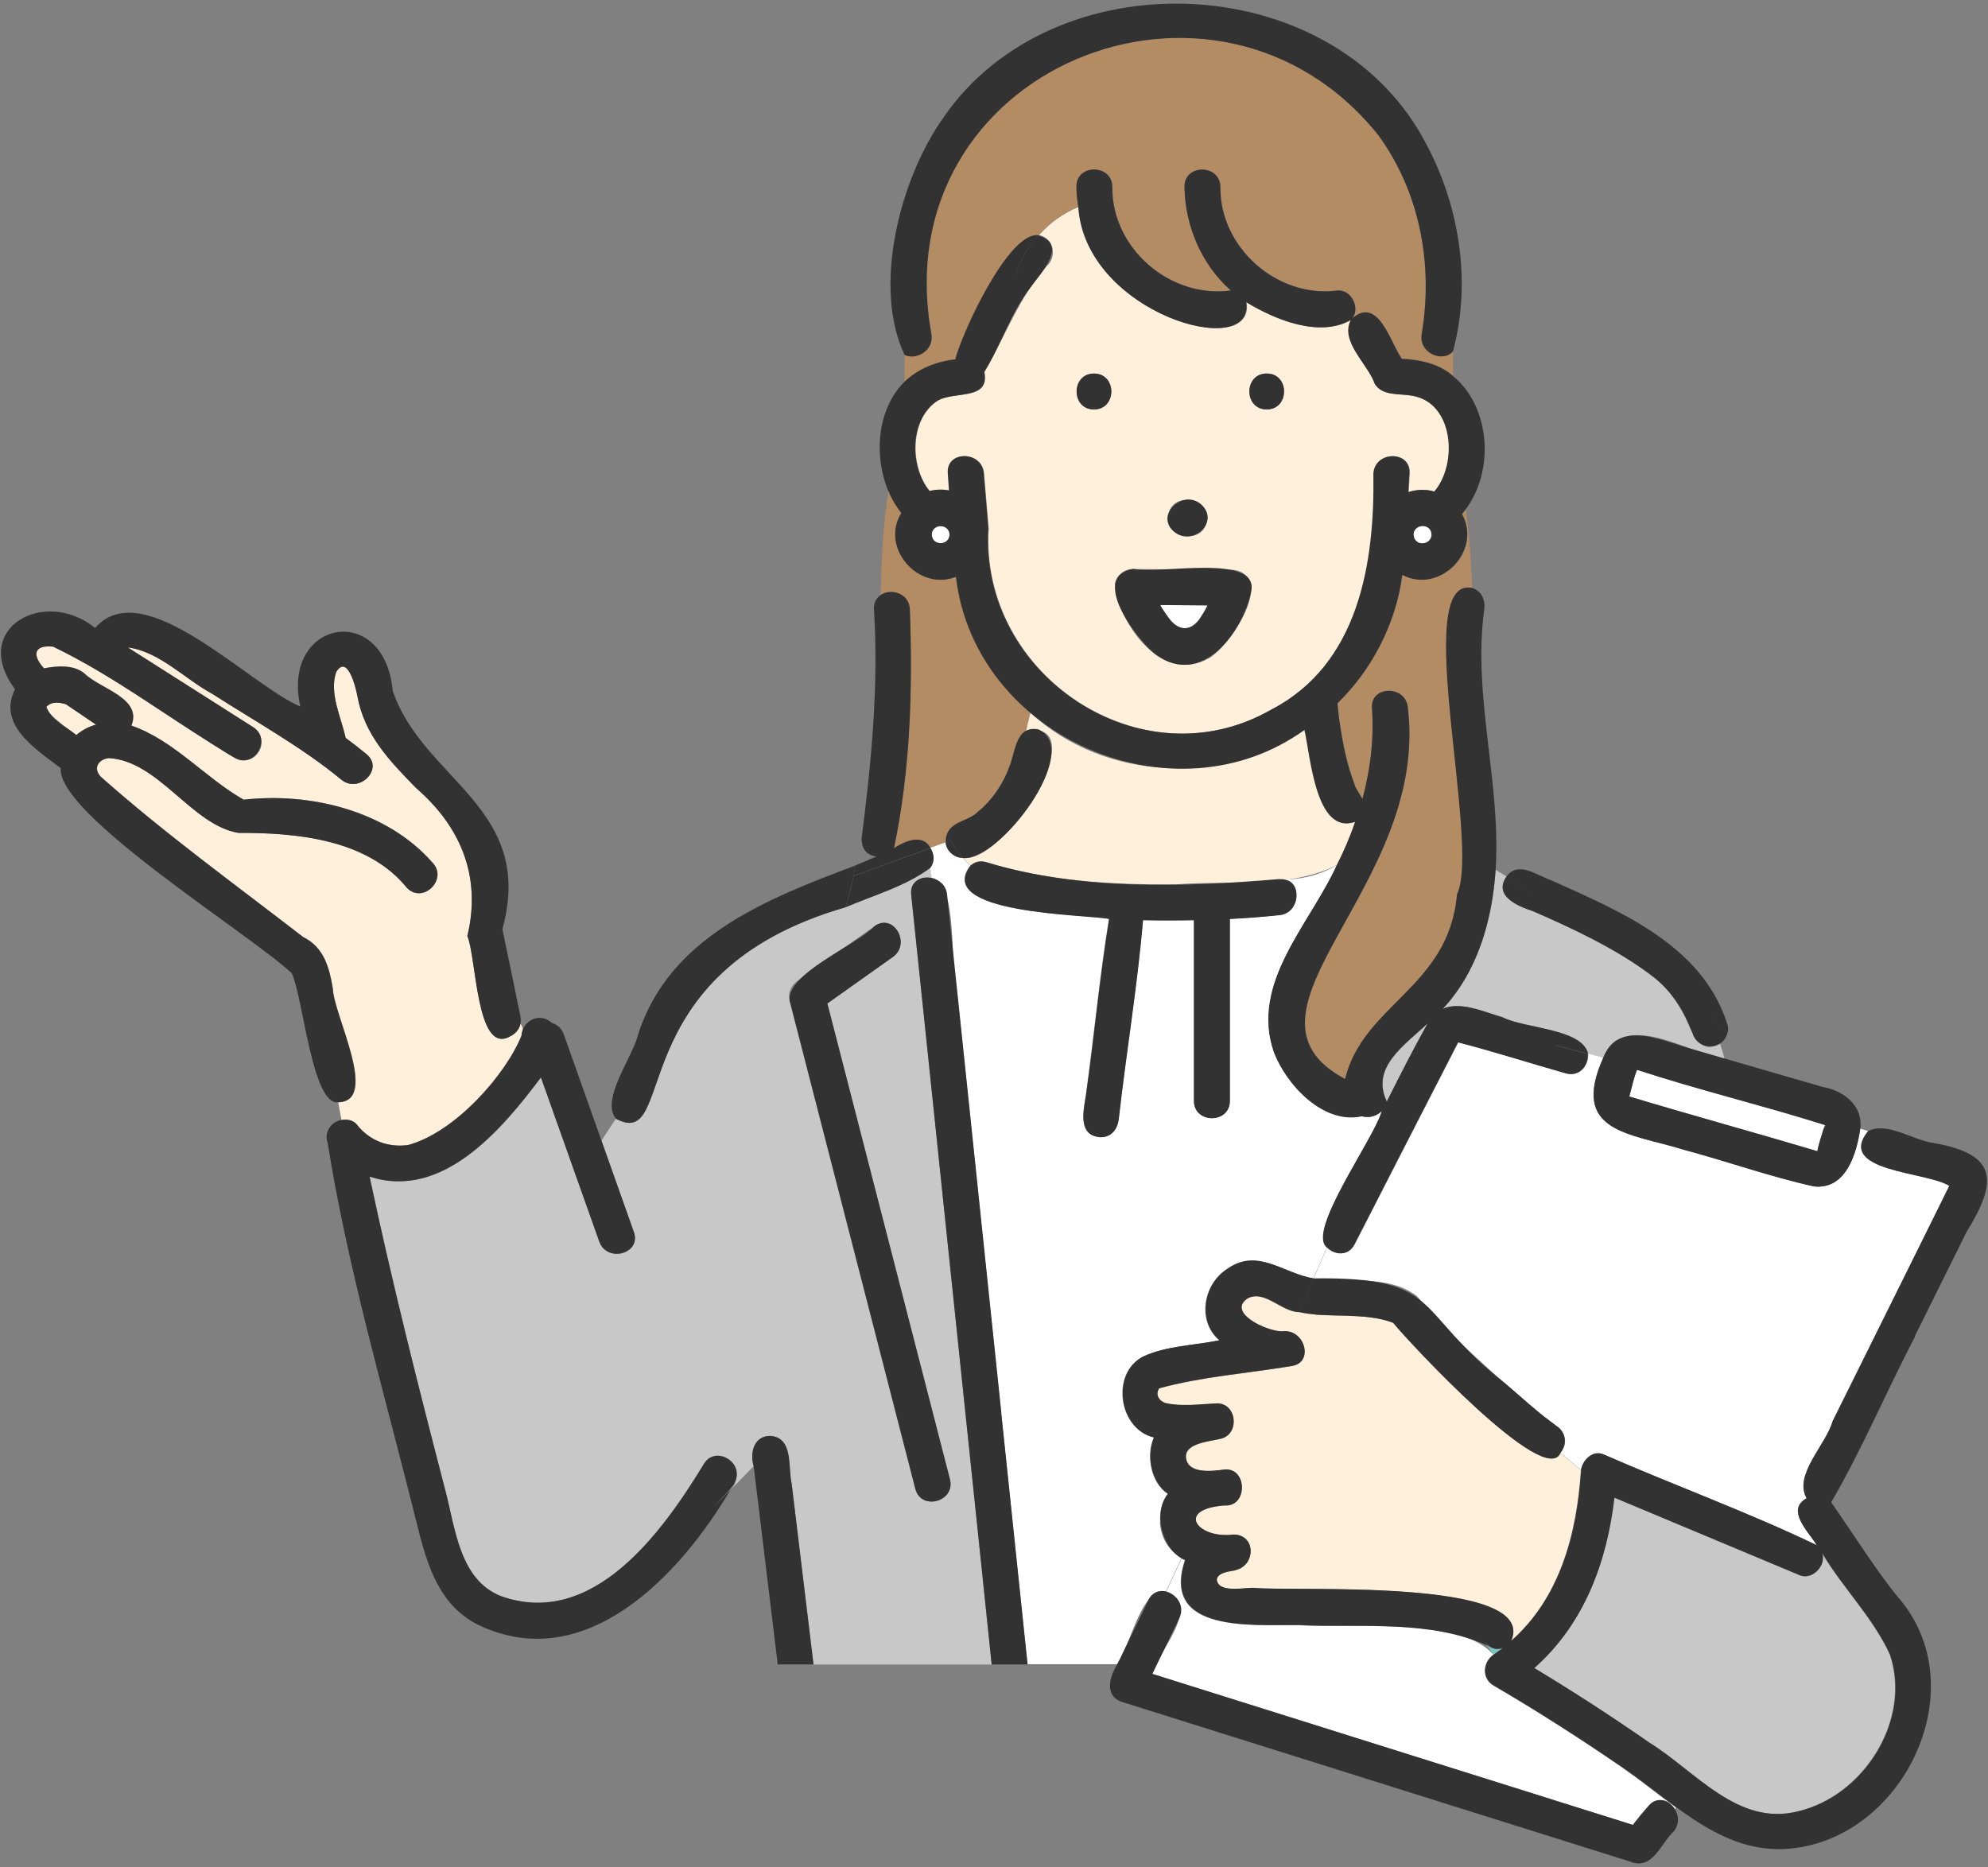 <?xml version="1.0" encoding="UTF-8"?><svg id="_レイヤー_2" xmlns="http://www.w3.org/2000/svg" viewBox="0 0 181 170"><rect x="0" y="0" width="181" height="170" fill="#808080" stroke="none"/><defs><style>.cls-1{fill:#fff;}.cls-2{fill:#fff0dc;}.cls-3{fill:#b48c64;}.cls-4{fill:#323232;}.cls-5{fill:#c8c8c8;}.cls-6{fill:#78c8c8;}</style></defs><path class="cls-6" d="m106.33,56.18s0,0,0,0c-.02-.03-.04-.07-.06-.1.02.03.04.07.06.1Z"/><path class="cls-2" d="m5.64,65.96c.45.34.87.64,1.32.97.53-.46,1.14-.77,1.79-.95-.91-.62-1.82-1.23-2.73-1.85-.59-.2-1.31-.29-1.78.22,0,0,0,0,0,0,.01,0,0,.01,0,.02.19.71.89,1.11,1.41,1.58Z"/><path class="cls-1" d="m105.64,55.09c.18.35.41.66.64.99,1.32,2.01,2.73,1.11,3.68-.96-1.44-.01-2.87-.02-4.31-.03Z"/><path class="cls-6" d="m91.74,70.2c.11-.27-.02-.08,0,0,0,0,0,0,0,0Z"/><path class="cls-6" d="m4.24,64.2s0,.05,0,.1c0,0,0,0,0,0,0-.05.01-.09,0-.1Z"/><path class="cls-6" d="m4.23,64.46s.02.08.04.11c-.01-.04-.03-.08-.04-.11Z"/><path class="cls-5" d="m89.49,143.83c-2.18-20.79-4.35-41.58-6.53-62.37-.13-1.23.94-1.72,1.9-1.51l-.15-.94c-2.23,1.68-5.11,2.48-7.73,3.6-.02.07-.04.13-.06.21.02-.07.04-.14.06-.21-20.79,6.02-15.15,22.3-20.91,19.25l-1.31,2c.98,2.77,1.97,5.54,2.95,8.32.71,1.99-2.45,2.84-3.15.87-1.77-4.98-3.54-9.96-5.31-14.94-3.56,4.74-8.97,11.19-15.6,9.03,2.03,9.59,4.44,19.1,6.9,28.59.91,3.44,1.28,8.11,5.06,9.61,8.34,2.97,14.65-5.74,18.44-11.97,1.44-2.2,4.22.52,2.44,2.31l2.12-2.17c-.36-1.21.01-2.75,1.5-2.76,2.15.14,1.61,2.86,1.96,4.36.66,5.48,1.33,10.97,1.99,16.45h16.23c-.27-2.57-.54-5.14-.81-7.72Zm-6.16-8.27c-3.81-14.81-7.63-29.62-11.44-44.43-.19-.75.14-1.41.75-1.85,2.33-1.65,4.66-3.31,6.99-4.96,1.72-1.22,3.35,1.61,1.65,2.82-1.99,1.41-3.97,2.82-5.96,4.23,3.72,14.44,7.44,28.88,11.16,43.32.53,2.04-2.63,2.9-3.15.87Z"/><path class="cls-3" d="m133.6,48.68c.02,2.95-3.27,5.02-5.91,3.65-.55,4.43-2.8,8.7-5.9,11.69.05.52.1,1.05.17,1.57.11.53,0,.11,0-.02.29,2.02.67,4.05,1.43,5.95-.03-.06-.05-.13-.08-.19.12.49.53.95.75,1.42.73-2.7,1.07-5.46.87-8.29-.15-2.1,3.12-2.09,3.27,0,1.95,16.34-17.11,27.67-5.72,33.78,1.64-6.79,9.46-8.35,10.19-16.81,2.21-4.66-4.24-29,1.36-27.91-.08-2.38-.25-4.76-.57-7.14-.1.14-.2.29-.32.42.3.58.46,1.24.46,1.88Z"/><path class="cls-2" d="m95.38,24.14c-2.56,2.83-3.89,6.55-5.74,9.73.54,2.71-2.95,1.66-4.38,2.7-2.43,1.72-2.41,5.95-.6,8.14.58-.15,1.2-.17,1.78-.05-.03-.53-.07-1.05-.11-1.56-.17-2.1,3.1-2.08,3.27,0,.14,1.67.28,3.34.42,5.01-.83,13.33,13.93,23.27,25.75,16.51,7.99-4.14,9.45-13.35,9.32-21.51.14-2.09,3.41-2.1,3.27,0-.04.56-.07,1.13-.1,1.7.77-.25,1.61-.28,2.37-.05,2.17-2.51,1.8-8.18-2.1-8.74-1.13-.2-2.63.05-3.32-1.07-.64-1.84-3.17-3.83-2.18-5.82-2.88,1.65-6.9-.01-9.53-1.62.87,5.45-14.68,1.06-15.28-8.68-1.42.58-2.64,1.47-3.62,2.58,1.31.25,1.64,1.82.81,2.73Zm19.95,9.87c2.11,0,2.1,3.27,0,3.27s-2.1-3.27,0-3.27Zm-8.88,12.53c.76-1.98,4.28-.81,3.34,1.26-.76,1.98-4.28.81-3.34-1.26Zm-4.95,6.63c.13-.79.91-1.41,1.71-1.36,3.04.02,6.07.04,9.11.07,3.9.65-.37,7.05-2.29,8.08-4.23,2.34-8.11-3.03-8.53-6.78Zm-1.9-19.15c2.11,0,2.1,3.27,0,3.27s-2.1-3.27,0-3.27Z"/><path class="cls-3" d="m87.41,54.27c-.14-.58-.24-1.17-.34-1.77-3.42,1.37-6.93-2.65-4.97-5.81-.5-.62-.89-1.31-1.2-2.04-.51,3.1-.64,6.31-.72,9.52.93-.61,2.58-.18,2.65,1.3.27,7.26.05,14.64-1.44,21.75,1.05-.67,2.62-1.33,3.33,0l1.39-.5c-.03-.25.02-.51.09-.75-.07-.14-.15-.28-.21-.41.07.13.14.27.21.41.42-1.2,2-1.21,2.83-2.06-.01.01-.01.01-.02.02,1.22-.98,2.11-2.29,2.73-3.72.64-1.15.45-2.96,1.68-3.65.11-.53.24-1.07.39-1.65-3.14-2.79-5.44-6.54-6.4-10.63Z"/><path class="cls-2" d="m123.39,74.83c-3.6,1.16-4.02-6.05-4.58-8.39-7.22,5.04-18.15,4.78-24.99-1.54-.16.58-.28,1.12-.39,1.65,6.44-1.13-1.98,12.16-5.75,11.56.22.25.45.48.7.7.35-.33.85-.49,1.46-.3,5.55,1.75,11.48,2.06,17.26,2.01,4.76-.38,10.37.43,14.65-1.77.63-1.27,1.22-2.59,1.67-3.95,0,0-.02.01-.02.02Z"/><path class="cls-6" d="m135.48,149.89s-.05-.02-.07-.04l.57.8c.29-.2.57-.41.84-.62-.4.16-.86.15-1.34-.15Z"/><path class="cls-1" d="m105.63,138.6c-.06-1.09.2-1.93.68-2.58-1.48-.97-2.02-3.39-1.27-5.13-3.2-.75-3.95-5.82-1-7.36,2.14-1,4.67-1.01,6.96-1.49-2.06-1.76-1.46-5.13.75-6.52,2.75-1.92,5.09.45,7.83.89l1.24-2.86c-1.85-1.44,4.31-9.9,5.01-12.4-.45.45-1.17.68-1.81.47-3.47.76-6.83-2.8-8.01-5.83-2.18-6.34,3.29-11.66,5.72-17.03-1.34.81-2.9,1.28-4.69,1.32,1.49.37,1.29,3.02-.57,3.23-1.5.17-3,.28-4.51.35v16.56c0,2.11-3.27,2.1-3.27,0v-16.45c-1.55.03-3.08.04-4.64,0-.51,6.04-1.53,12.09-2.21,18.13-.11.88-.66,1.63-1.63,1.63-2.12-.1-1.58-2.39-1.35-3.84.74-5.34,1.24-10.73,2.1-16.04-2.41-.41-15.94-.49-12.62-4.85-.25-.22-.48-.46-.7-.7-.71.03-1.5-.59-1.56-1.4l-1.39.5c.34.55.4,1.26-.01,1.79l.15.94c2.48.6,1.58,8,2.3,10.35,2.14,20.42,4.27,40.83,6.41,61.25h8.15c1.24-1.6,2.18-7.03,4.47-6.63l1.41-3.03c-1.09-.68-1.88-1.72-1.97-3.29Z"/><path class="cls-1" d="m147.78,161c-3.84-2.64-7.78-5.17-11.81-7.52-1.11-.65-.99-2.15,0-2.82-3.05-3.52-13.18-2.32-17.74-2.68-4.14-.06-12.6.76-10.36-5.91-.1-.05-.19-.11-.28-.17l-1.41,3.03c3.28,1.35-.7,5.31-1.27,7.49,14.58,4.58,29.17,9.17,43.75,13.75.91-1.25,2.55-3.47,3.83-1.41l.07-.19c-1.61-1.17-3.17-2.45-4.79-3.56Z"/><path class="cls-5" d="m132.05,91.08c-.22.27-.46.53-.7.78,1.6-.72,3.73.26,5.46.77,2.01,1.03,7.24,1.01,7.78,3.32l1.37.36c2.11-4.45,7.62-.38,11.05.07-.14-.49-.27-.96-.41-1.38-2.09,1.31-2.68-1.62-3.46-2.94-.68-1.31-1.68-2.41-2.85-3.29-3.16-2.38-7.08-4.22-10.74-5.81-1.37-.45-3.62-1.38-2.39-3.16-.32-.2-.65-.4-.99-.6-.28,4.24-1.45,8.51-4.13,11.88Z"/><path class="cls-2" d="m46.36,94.4l.11.57-.11-.57c-2.99,1.59-2.99-7.27-3.81-9.18,1.29-5.34-.55-9.91-4.66-13.47-2.4-2.45-4.71-4.84-5.35-8.37-.12-.66-.87-3.89-1.93-2.2-.66,1.94.45,4.11.86,6,.65.48,1.29.98,1.91,1.49,1.62,1.34-.7,3.64-2.31,2.31-3.58-2.96-7.84-5.3-11.74-7.81-2.53-1.36-4.79-3.85-7.7-4.23,3.79,2.41,7.58,4.82,11.37,7.23.75.47,1.05,1.45.59,2.24-1.02,1.63-2.71.34-3.84-.44-4.99-2.97-9.69-6.63-14.91-9.1-1.76-.18-1.93.77-.83,1.98,1.17-.23,2.71-.36,3.69.47,1.4,1.39,5.28,2.22,4.27,4.74,3.9,1.36,6.67,4.73,10.22,6.75,6.06-.69,13.04,1,17.18,5.71,1.48,1.5-.85,3.83-2.31,2.31-3.61-4.46-10.18-5.01-15.33-5-4.27-.7-7.26-6.57-11.82-6.81-1.01.14-1.43.97-.71,1.71,5.85,5.19,12.23,9.81,18.42,14.59,1.89.92,2.38,2.8,2.7,4.71.06,2.35,4.28,10.27.47,10.33l.3,1.61c.52-.09,1.08.02,1.41.44,1.13,1.44,2.84,2.1,4.66,1.84,4.3-1.17,8.9-6.43,10.31-9.95.03-.21.08-.41.15-.6l-.23-.53c-.11.58-.53,1-1.03,1.22Z"/><path class="cls-1" d="m129.02,118.03c3.25,3.87,7.18,7.28,11.06,10.54,1.21,1.03,3.31,2.04,2,3.71l1.86,1.56c.14-.89,1.05-1.83,2.04-1.42,6.44,2.82,13.11,5.24,19.42,8.27-.75-1.23-2.85-3.21-.92-4.27-1.22-2.12,1.76-4.87,2.36-7,3.54-7.15,7.1-14.28,10.63-21.44-2-1.31-10.38-1.27-7.39-5l-.71-.21c-.35,2.34-1.32,5.57-4.22,5.25-3.97-.89-7.87-2.27-11.81-3.33-4.94-1.54-10.43-1.57-7.37-8.39l-1.37-.36c.08,1.02-.73,2.14-2.01,1.77-3.29-.93-6.48-1.96-9.8-2.82-3.15,6.11-6.29,12.26-9.43,18.39-.58,1.13-1.83.97-2.52.27l-1.24,2.86c3.1.43,6.76-.42,9.43,1.62Z"/><path class="cls-2" d="m142.08,132.29c-1.36,3.31-13.8-10.07-15.24-11.84-2.65-1.01-5.8-.37-8.58-.97l-.49,1.12.49-1.12c-1.6-.02-3.08-2.02-4.64-1.27-2.01,1.27,1.63,3.03,3.1,3.03,2.06-.29,2.94,2.86.87,3.15-3.99.67-8.18.96-12.06,2.03-.43.59.05,1.22.59,1.35,1.41.34,3.16.1,4.6.03,1.86-.09,2.2,2.77.43,3.21-.96.24-3.29.39-3.19,1.69.12,1.57,2.45,1.25,3.51,1.12,2.09-.2,2.14,3.42,0,3.26,0,0,0,0,0,0-4.54.35-2.44,3.07.81,2.65,2.16,0,2.03,3.03,0,3.27.24-.03.28-.03.23-.02-.68.11-2.25.3-1.57,1.29.57.66,2.38.31,3.13.31,3.49.4,25.95-1.01,23.5,4.83,4.43-3.9,5.98-9.72,6.36-15.56l-1.86-1.56Z"/><path class="cls-3" d="m87.08,32.16c1.14-2.51,4.56-10.91,7.49-10.75.98-1.11,2.21-2,3.62-2.58-.09-.6-.16-1.21-.17-1.82-.03-2.11,3.24-2.1,3.27,0-.07,5.58,5.24,10.18,10.79,9.43-2.67-2.36-4.17-5.9-4.22-9.43-.03-2.11,3.24-2.1,3.27,0-.07,5.5,5.16,10.16,10.66,9.43,1.24-.1,2.09,1.56,1.36,2.52,2.39-2.01,3.44,2.23,4.5,3.7,1.64.08,3.39.45,4.64,1.55v-2.24c-.87,1.09-3.15.2-2.85-1.57,1.06-6.31-.15-12.87-3.94-18.09-14.74-18.43-45.08-6.06-40.7,18.09.26,1.53-1.42,2.41-2.44,1.91v2.47c1.23-1.2,2.88-1.87,4.66-2.07-.02-.19,0-.37.07-.55Z"/><path class="cls-1" d="m165.97,102.38c-5.56-1.75-11.47-3.17-16.93-4.97-.28.67-.46,1.58-.67,2.29-.03.24-.2.06.13.19,5.63,1.69,11.32,3.25,16.96,4.93.07-.52.41-1.47.57-2.06.14-.4.24-.25-.08-.38Z"/><path class="cls-5" d="m126.27,100.3c1.2-2.39,2.41-4.78,3.71-7.11-2.07,1.97-5.21,3.97-3.71,7.11Z"/><path class="cls-5" d="m172.07,150.69c-1.55-3.41-4.29-6.07-6.2-9.29.42,1.09-.85,2.5-2,2.04-5.64-2.36-11.28-4.72-16.92-7.08,0,0,0,.02,0,.02l.27.22-.27-.22c-.7,5.96-2.79,11.51-7.29,15.5,3.57,2.15,7.07,4.42,10.49,6.8,4.2,2.59,8.02,7.63,13.51,6.25,5.98-1.39,10.37-8.28,8.4-14.24Z"/><path class="cls-6" d="m106.35,56.21s-.01-.02-.02-.03c0,.01.01.02.02.03Z"/><polygon class="cls-6" points="91.74 70.21 91.74 70.21 91.74 70.21 91.74 70.21"/><path class="cls-1" d="m84.91,49c.34.8,1.58.5,1.55-.36-.12-1.22-2.01-.79-1.55.36Z"/><path class="cls-4" d="m141.68,95.19l2.91.76c-.52-2.3-5.77-2.29-7.78-3.32-1.74-.51-3.86-1.49-5.46-.77,3.2-3.39,4.51-8.09,4.82-12.65-.63-.35-1.31-.68-2.07-.93.75.25,1.43.58,2.07.93.52-7.92-2.11-15.77-1.04-23.68.12-.88-.21-1.73-1.12-2,.09,2.5.09,5,.09,7.51,0-2.5,0-5-.09-7.51-5.6-1.08.85,23.29-1.36,27.91-.73,8.47-8.53,10-10.19,16.81-11.39-6.1,7.68-17.46,5.72-33.78-.14-2.09-3.41-2.1-3.27,0,.2,2.83-.15,5.59-.87,8.29-.22-.47-.62-.93-.75-1.42.03.06.05.13.08.19-.76-1.9-1.14-3.93-1.43-5.95,0,0,0,.01,0,.02-.07-.52-.12-1.05-.17-1.57,3.1-2.99,5.34-7.26,5.9-11.69,3.39,1.81,7.3-2.18,5.44-5.53.11-.13.21-.28.32-.42-.08-.56-.15-1.13-.25-1.69.09.56.17,1.13.25,1.69,2.64-3.49,2.31-9.34-1.16-12.17v1.4-1.4c-1.25-1.11-3-1.47-4.64-1.55-1.06-1.46-2.11-5.71-4.5-3.7.73-.96-.12-2.62-1.36-2.52-5.5.73-10.73-3.93-10.66-9.43-.03-2.1-3.3-2.11-3.27,0,.05,3.54,1.55,7.08,4.22,9.43-5.55.75-10.86-3.86-10.79-9.44-.03-2.1-3.3-2.11-3.27,0,0,.61.08,1.22.17,1.82.46-.19.93-.35,1.42-.47-.49.12-.96.28-1.42.47.62,9.76,16.16,14.12,15.28,8.68,2.63,1.6,6.66,3.26,9.53,1.62-1,1.99,1.54,3.98,2.18,5.82.69,1.12,2.19.87,3.32,1.07,3.9.56,4.27,6.22,2.1,8.74-.76-.23-1.6-.2-2.37.05.03-.57.06-1.14.1-1.7.14-2.1-3.13-2.09-3.27,0,.13,8.16-1.32,17.38-9.32,21.51-11.82,6.76-26.58-3.18-25.74-16.51-.14-1.67-.28-3.34-.42-5.01-.17-2.08-3.44-2.1-3.27,0,.04.52.08,1.04.11,1.56-.58-.12-1.19-.1-1.78.05-1.81-2.19-1.83-6.43.6-8.14,1.44-1.04,4.93,0,4.38-2.7,1.54-2.41,2.42-5.43,4.27-7.76.96-1.33,3.39-3.81.66-4.69-1.04,1.18-1.82,2.6-2.23,4.21.4-1.62,1.18-3.04,2.23-4.21-2.7-.33-6.94,8.84-7.55,11.3-1.77.2-3.43.87-4.66,2.07v2.65-2.65c-2.48,2.49-2.77,6.73-1.46,9.88.15-.91.33-1.81.55-2.69-.22.89-.4,1.78-.55,2.69.31.73.7,1.42,1.2,2.04-1.96,3.16,1.56,7.18,4.97,5.81,1.75,14.74,19.99,22.45,31.73,13.94.55,2.32,1.01,9.63,4.61,8.37-.45,1.36-1.03,2.68-1.67,3.95,1.31-.79,2.4-1.89,3.28-3.21-.88,1.32-1.98,2.42-3.28,3.21-2.43,5.37-7.91,10.7-5.72,17.03,1.17,3.04,4.54,6.6,8.01,5.83.64.2,1.36-.02,1.81-.47-.71,2.53-6.85,10.91-5.01,12.4l1.21-2.79-1.21,2.79c.7.71,1.94.86,2.52-.27,3.14-6.13,6.28-12.28,9.43-18.39,3.32.86,6.51,1.89,9.8,2.82,1.28.37,2.09-.75,2.01-1.77l-2.91-.76Zm-12.96-46.62c.14-.99,1.64-.83,1.61.15-.09,1.08-1.75.93-1.61-.15Zm-42.27.15c-.09,1.08-1.75.93-1.61-.15.14-.99,1.64-.83,1.61.15Zm43.52,44.48c-1.3,2.33-2.51,4.71-3.71,7.1-1.5-3.13,1.64-5.14,3.71-7.11,0,0,0,0,0,0Z"/><path class="cls-1" d="m128.78,49c.34.8,1.58.5,1.55-.36-.12-1.22-2.01-.79-1.55.36Z"/><path class="cls-4" d="m103.21,51.8c-4.11.65.33,6.56,2.08,7.85,4.1,2.91,7.8-1.98,8.61-5.72.9-3.63-8.41-1.6-10.69-2.13Zm6.06,4.48c-.84,1.33-2.09,1.14-2.92-.09,0,0,0,0,0,.02-.24-.38-.52-.72-.72-1.12,1.44.01,2.87.02,4.31.03-.2.4-.42.79-.68,1.16Z"/><path class="cls-4" d="m106.27,56.08s.05.08.07.11c-.11-.24-.12-.2-.07-.11Z"/><path class="cls-4" d="m107.12,48.58c1.65,1.01,3.81-1.04,2.33-2.57-1.74-1.7-4.55,1.11-2.33,2.57Z"/><path class="cls-4" d="m91.75,70.11s-.02.06-.01.1c0,0,0,0,0,0,0-.03,0-.06.01-.1Z"/><path class="cls-4" d="m86.21,75.96c-.08.24-.12.5-.09.75l.43-.16c-.12-.2-.24-.4-.34-.6Z"/><path class="cls-4" d="m94.59,66.42c-2.25-.46-2.1,2.31-2.83,3.69.03-.08.06-.07-.01.1,0,0,0,0,0,0,0,0,0,0,0,0-.61,1.43-1.51,2.73-2.73,3.72,0-.01,0-.01.02-.02-.83.85-2.41.86-2.83,2.06.1.19.22.39.34.6l2.19-.8-2.19.8c.31.52.69,1.06,1.13,1.56,3.4.24,10.9-9.78,6.92-11.69Z"/><path class="cls-4" d="m86.11,76.71c.06.81.85,1.43,1.56,1.4-.44-.5-.81-1.04-1.13-1.56l-.43.16Z"/><path class="cls-4" d="m121.97,65.59s0,.04,0,.07c.02.13.09.4,0-.07Z"/><path class="cls-4" d="m99.6,34.01c-2.1,0-2.11,3.27,0,3.27s2.11-3.27,0-3.27Z"/><path class="cls-4" d="m115.33,37.28c2.1,0,2.11-3.27,0-3.27s-2.11,3.27,0,3.27Z"/><path class="cls-4" d="m157.26,93.24c-2.26-7.17-9.74-10.26-16.06-13.1-1.28-.43-2.95-1.79-4.03-.34,1.21.77,2.25,1.59,3.29,2.11-1.04-.52-2.08-1.33-3.29-2.11-1.23,1.78,1.01,2.71,2.39,3.16,3.66,1.59,7.59,3.44,10.74,5.81,1.82,1.31,3.02,3.27,3.81,5.34.45,1.48,2.58,1.61,3.12.1-.74-1.06-2-1.9-1.34-3.23-.66,1.32.6,2.16,1.34,3.23.12-.31.15-.65.03-.97Z"/><path class="cls-4" d="m129.54,12.53c-8.62-15.49-33.64-16.36-43.62-1.86-3.98,5.57-6.51,15.43-3.56,21.65v-3.06,3.06c1.02.5,2.7-.37,2.44-1.91-4.38-24.16,25.96-36.51,40.7-18.09,3.79,5.22,5,11.78,3.94,18.09-.3,1.77,1.98,2.66,2.85,1.57v-3.63,3.63c1.74-6.44.54-13.63-2.75-19.44Z"/><path class="cls-4" d="m91.17,128.64c-1.65-15.73-3.29-31.45-4.94-47.18-.09-.86-.7-1.35-1.37-1.51l1.31,8.19-1.31-8.19c-.95-.22-2.03.28-1.9,1.51,2.44,23.36,4.89,46.73,7.33,70.09h3.27c-.8-7.64-1.6-15.27-2.4-22.91Z"/><path class="cls-4" d="m84.73,77.22c-.71-1.33-2.28-.67-3.33,0,1.49-7.11,1.71-14.49,1.44-21.75-.07-1.48-1.73-1.92-2.65-1.3-.09,3.57-.12,7.13-.54,10.49.42-3.36.45-6.92.54-10.49-.38.25-.65.68-.62,1.3.45,7.08-.26,14.15-1.16,21.15.09-.34.2-.7.32-1.07-.55,1.02-.24,2.29,1.06,2.43-.62.28-1.25.55-1.89.81-.07.32-.13.65-.2.97l7.02-2.55Z"/><path class="cls-4" d="m84.73,77.22l-7.02,2.55c-.18.89-.39,1.8-.73,2.84,2.62-1.12,5.5-1.92,7.73-3.6l-.25-1.54.25,1.54c.42-.54.36-1.25.01-1.79Z"/><path class="cls-4" d="m76.99,80.03l.71-.26c.07-.32.13-.65.2-.97-8.04,3.02-16.96,6.48-19.8,15.39-.49,2.06-3.43,5.89-2.03,7.67l2.57-3.9-2.57,3.9c5.73,3.07.17-13.27,20.91-19.25.33-1.04.54-1.95.73-2.84l-.71.26Z"/><path class="cls-4" d="m86.49,134.69c-3.72-14.44-7.44-28.88-11.16-43.32,1.99-1.41,3.97-2.82,5.96-4.23,1.7-1.21.07-4.04-1.65-2.82-1.74,1.78-8.1,4.37-7.74,6.81,3.81,14.81,7.63,29.62,11.44,44.43.52,2.04,3.68,1.17,3.15-.87Z"/><path class="cls-4" d="m116.49,80.04c-8.85.75-18.06,1.05-26.66-1.52-.61-.19-1.11-.03-1.46.3.85.75,1.87,1.28,3.07,1.28-1.2,0-2.22-.53-3.07-1.28-3.31,4.36,10.18,4.44,12.62,4.85-.86,5.31-1.36,10.71-2.11,16.04-.23,1.44-.77,3.74,1.35,3.84.98,0,1.52-.75,1.63-1.63.68-6.04,1.7-12.09,2.21-18.13,1.55.03,3.09.03,4.64,0v16.45c0,2.1,3.27,2.11,3.27,0v-16.56c1.51-.08,3.01-.19,4.51-.35,1.94-.17,2.07-3.19.37-3.22.07,0,.13-.01.2-.01-.17-.04-.35-.06-.57-.04Z"/><path class="cls-4" d="m60.13,142.15c.14-.13,7.11-7.12,6.74-7.15,1.02-1.84-1.81-3.49-2.82-1.65-3.79,6.23-10.11,14.95-18.44,11.98-3.78-1.5-4.15-6.17-5.06-9.61-2.47-9.49-4.87-19-6.9-28.59,6.64,2.16,12.04-4.29,15.6-9.03,1.77,4.98,3.54,9.96,5.31,14.94.7,1.97,3.86,1.12,3.15-.87-.98-2.77-1.97-5.54-2.95-8.32l-1.88,2.86,1.88-2.86c-1.14-3.22-2.29-6.44-3.43-9.67-.2-.57-.62-.9-1.09-1.04-1.06-1.02-2.71-.22-2.76,1.17-1.41,3.52-6.01,8.78-10.31,9.95-1.82.26-3.53-.4-4.66-1.84-.33-.42-.89-.54-1.41-.44l1.29,6.86-1.29-6.86c-.99.12-1.62,1.21-1.27,2.07,1.75,10.96,4.87,21.79,7.59,32.57,1.12,4.24,1.82,9.26,6.21,11.37,9.72,4.58,18.33-4.61,22.87-12.34l-6.36,6.49Z"/><path class="cls-4" d="m74.07,151.55c-.67-5.48-1.33-10.97-1.99-16.45-.35-1.5.19-4.22-1.96-4.36-1.49.01-1.86,1.55-1.5,2.76l1.77-1.8-1.77,1.8c.73,6.02,1.46,12.03,2.19,18.05h3.27Z"/><path class="cls-4" d="m150.07,164.45c-.47.57-.93,1.14-1.4,1.71-14.58-4.58-29.17-9.17-43.75-13.75.82-1.69,1.63-3.37,2.45-5.06.91-1.89-1.91-3.54-2.82-1.65-.94,1.95-1.89,3.9-2.83,5.85h1.96-1.96c-.72,1.14-1.2,2.9.48,3.43,5.26,1.65,10.52,3.31,15.78,4.96,10.27,3.23,20.54,6.46,30.81,9.68,1.77.42,2.5-1.87,3.59-2.86,1.32-1.62-.98-3.94-2.31-2.31Z"/><path class="cls-4" d="m119.81,119.7c2.3.16,4.89-.07,7.03.74,1.42,1.76,13.87,15.15,15.24,11.84l-2.75-2.3,2.75,2.3c.55-.71.6-1.83-.37-2.45-1.57-1.09-3.13-2.56-4.62-3.83-8.53-6.68-5.59-9.75-17.5-9.6l-1.33,3.06c.51.11,1.03.18,1.55.23Z"/><path class="cls-4" d="m174.33,121.68c1.57-3.17,3.14-6.34,4.72-9.51,2.85-4.61,2.86-7.08-3.02-8.1-1.88-.25-4.16-1.95-5.94-1.09l3.2.95-3.2-.95c-2.99,3.73,5.39,3.69,7.39,5-3.53,7.15-7.09,14.29-10.63,21.44-.6,2.14-3.57,4.87-2.36,7-1.93,1.06.17,3.04.92,4.27-6.32-3.03-12.99-5.45-19.42-8.27-.99-.41-1.9.53-2.04,1.42l3.03,2.54s0-.02,0-.02c5.64,2.36,11.28,4.72,16.92,7.08,1.15.45,2.42-.96,2-2.04,1.91,3.22,4.65,5.88,6.2,9.29,1.97,5.96-2.42,12.85-8.4,14.24-5.49,1.38-9.31-3.65-13.51-6.25-3.42-2.38-6.92-4.65-10.49-6.8,4.5-3.99,6.59-9.54,7.29-15.5l-3.03-2.54c-.37,5.84-1.93,11.66-6.36,15.56,2.49-5.82-20.02-4.44-23.5-4.83-.75,0-2.57.35-3.13-.31-.59-.74.45-1.13,1.02-1.19.14-.04.97-.16.31-.08,2.03-.24,2.16-3.26,0-3.27-3.25.43-5.34-2.3-.81-2.65,0,0,0,0,0,0,2.14.16,2.09-3.46,0-3.27-1.06.14-3.39.46-3.51-1.12-.1-1.3,2.23-1.44,3.19-1.69,1.76-.44,1.43-3.3-.43-3.21-1.44.07-3.19.3-4.6-.03-.54-.13-1.02-.76-.59-1.35,3.88-1.07,8.06-1.36,12.06-2.03,2.07-.29,1.19-3.44-.87-3.15-1.47,0-5.11-1.76-3.1-3.03,1.56-.75,3.04,1.25,4.64,1.27l1.33-3.06c-2.74-.44-5.08-2.81-7.83-.89-2.21,1.38-2.81,4.75-.75,6.52-2.29.48-4.82.49-6.96,1.49-2.95,1.55-2.2,6.61,1,7.36-.74,1.74-.21,4.16,1.27,5.13-1.44,1.78-.51,5.22,1.57,6.04-2.23,6.68,6.21,5.85,10.36,5.91,5.57.22,12-.46,17.17,1.88l-.77-1.08c.49.79,1.16,1.72,2.18,1.27-.27.21-.55.42-.84.62l.79,1.1-.79-1.1c-1,.67-1.12,2.17,0,2.82,4.03,2.35,7.96,4.88,11.81,7.52,4.86,3.34,9.28,8.17,15.69,7.27,10.09-1.37,16.27-14.74,9.35-22.77-2.06-2.49-4.13-5.85-6.14-8.7,2.82-4.84,5.04-10.13,7.65-15.12Zm-8.31,18.76l.43-2.56-.43,2.56Z"/><path class="cls-4" d="m167.51,102.23l1.86.55c.28-2.12-1.54-3.5-3.46-3.82-4.09-1.19-8.18-2.38-12.27-3.56-2.51-.76-6.38-2.5-7.67.91l4.68,1.23-4.68-1.23c-3.05,6.84,2.41,6.85,7.37,8.39,3.94,1.06,7.84,2.45,11.81,3.33,2.9.31,3.87-2.91,4.22-5.25l-1.86-.55Zm-1.47.53c-.17.59-.51,1.55-.57,2.06-5.64-1.68-11.33-3.24-16.96-4.93-.33-.13-.16.05-.13-.19.2-.71.38-1.62.67-2.29,5.46,1.79,11.36,3.22,16.93,4.97.32.12.22-.02.08.38Z"/><path class="cls-4" d="m47.38,92.51c-.55-2.64-1.08-5.27-1.64-7.91,3.06-11.07-7.26-13.59-9.98-21.7-.78-8.23-10.17-6.44-8.42,1.43-4.71-2-14.31-12.2-18.68-7.15-4.59-3.74-11.44.02-7.29,5.58-1.66,3.25,1.95,5.5,4.16,7.18-.37,4.2,17.1,15.01,21.03,18.67,1.05,2.21,1.84,11.98,4.21,11.76l-.54-2.84.54,2.84c3.82-.08-.43-8-.47-10.33-.32-1.91-.8-3.78-2.7-4.71-6.19-4.79-12.57-9.4-18.42-14.59-.72-.74-.29-1.58.71-1.71,4.56.24,7.56,6.11,11.82,6.81,5.15-.02,11.72.53,15.33,5,1.46,1.52,3.8-.8,2.31-2.31-4.13-4.72-11.11-6.4-17.17-5.71-3.55-2.03-6.32-5.39-10.22-6.75,1.01-2.52-2.87-3.34-4.27-4.74-.98-.82-2.51-.7-3.69-.47-1.07-1.18-.97-2.16.83-1.98,5.77,2.78,10.99,6.82,16.52,10.12,1.81,1.08,3.48-1.76,1.65-2.82-3.79-2.41-7.58-4.82-11.37-7.23,2.91.38,5.17,2.87,7.7,4.23,3.9,2.51,8.16,4.85,11.74,7.81,1.61,1.33,3.93-.97,2.31-2.31-.62-.51-1.26-1.01-1.91-1.49-.41-1.89-1.52-4.06-.86-6,1.05-1.7,1.81,1.54,1.93,2.2.63,3.53,2.95,5.92,5.35,8.37,4.11,3.56,5.95,8.13,4.66,13.47.84,1.96.8,10.73,3.81,9.18l-.75-3.91.75,3.91c.68-.29,1.22-.97,1.02-1.89ZM4.23,64.51s0-.03,0-.05c.01.03.03.08.04.11-.01-.02-.03-.04-.04-.07Zm0-.31s0,.04,0,.1c0,0,0,0,0,0,0-.05,0-.1,0-.1Zm0,.17s.01-.03,0-.02c0,0,0,0,0,0,.47-.5,1.19-.41,1.78-.22.91.62,1.82,1.23,2.73,1.85-.65.18-1.26.49-1.79.95-.94-.78-2.27-1.37-2.73-2.55Z"/></svg>